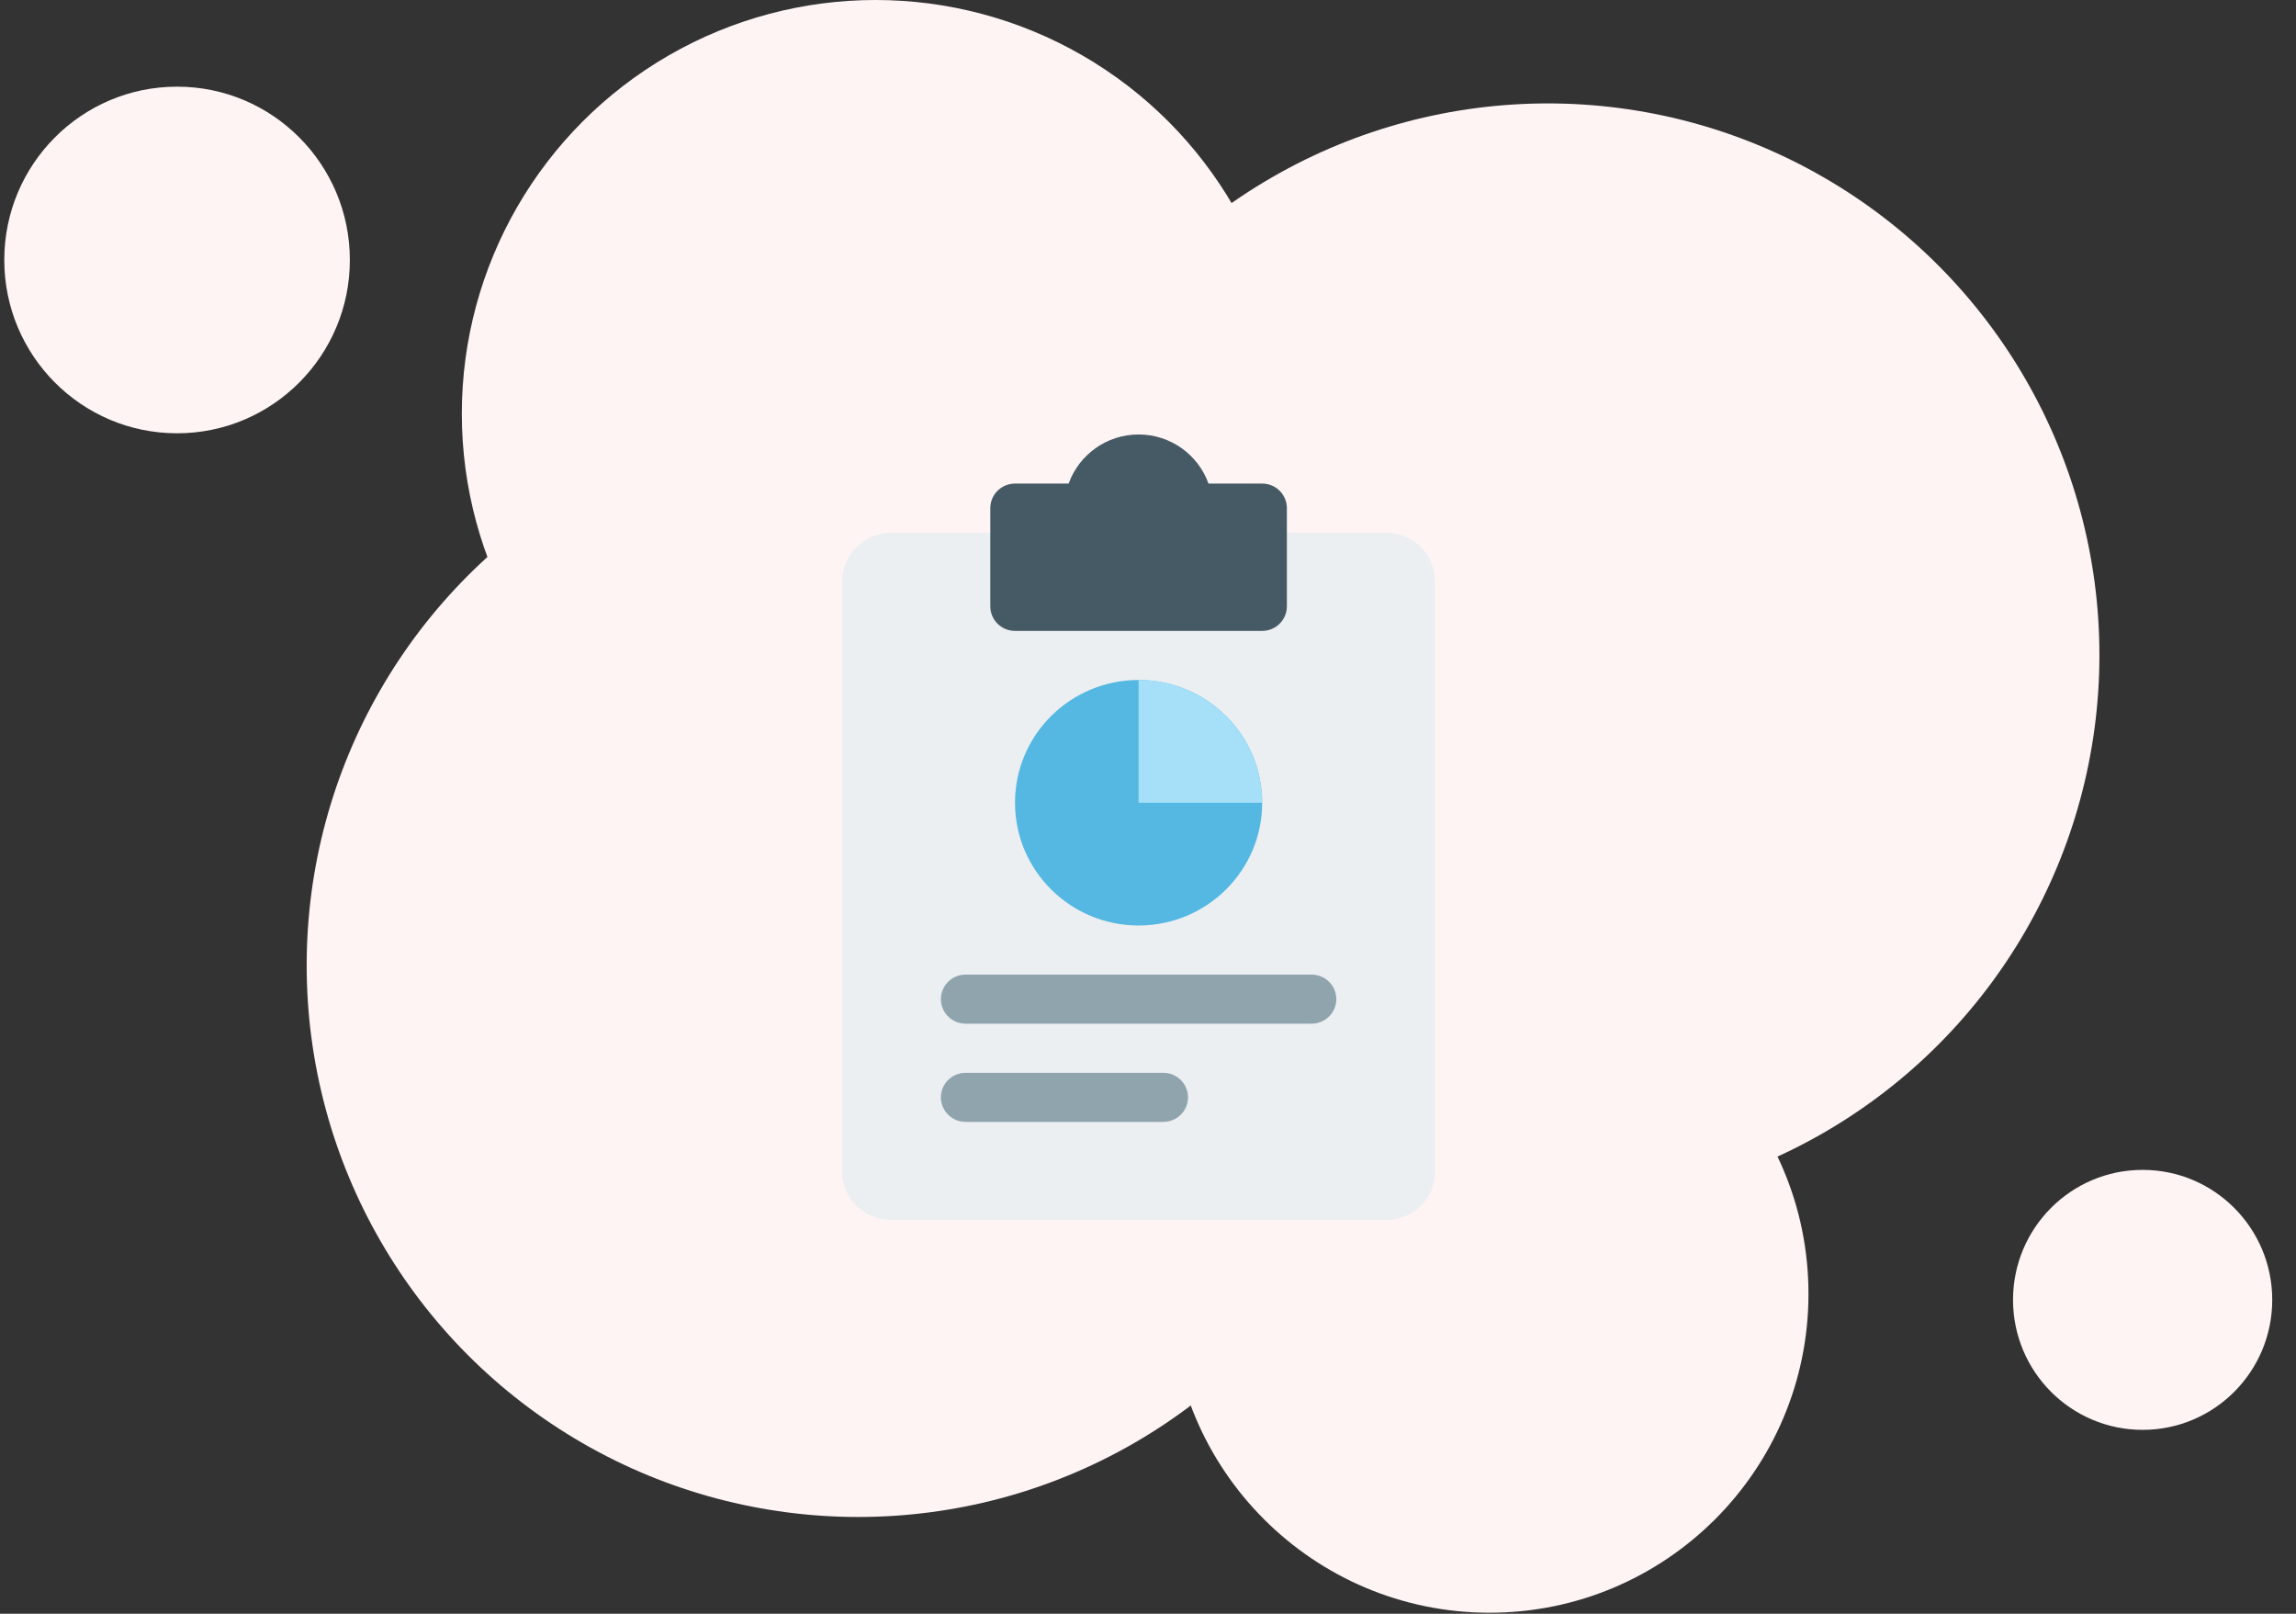 <?xml version="1.0" encoding="UTF-8"?>
<svg width="148px" height="104px" viewBox="0 0 148 104" version="1.1" xmlns="http://www.w3.org/2000/svg" xmlns:xlink="http://www.w3.org/1999/xlink">
    <rect x="0" y="0" width="148" height="104" fill="#333333" stroke="none"/>
    <!-- Generator: Sketch 55.2 (78181) - https://sketchapp.com -->
    <title>icon-3</title>
    <desc>Created with Sketch.</desc>
    <g id="Page-1" stroke="none" stroke-width="1" fill="none" fill-rule="evenodd">
        <g id="landing-page" transform="translate(-297, -1807)">
            <g id="Group-28" transform="translate(0, 1668)">
                <g id="Group-55" transform="translate(214, 30)">
                    <g id="Group-54" transform="translate(0, 82)">
                        <g id="Group-47">
                            <g id="Group-5-Copy-2" transform="translate(27, 27)">
                                <g id="Group-22" transform="translate(56.276, 0)">
                                    <g id="icon-3">
                                        <g id="Group-17">
                                            <g id="Group-2-Copy">
                                                <g id="Group">
                                                    <ellipse id="Oval" fill="#FFF4F4" cx="56.161" cy="26.662" rx="26.668" ry="26.662"></ellipse>
                                                    <ellipse id="Oval-Copy-5" fill="#FFF4F4" cx="95.741" cy="83.38" rx="20.557" ry="20.552"></ellipse>
                                                    <ellipse id="Oval-Copy-6" fill="#FFF4F4" cx="137.838" cy="83.77" rx="8.354" ry="8.377"></ellipse>
                                                    <ellipse id="Oval-Copy-7" fill="#FFF4F4" cx="11.138" cy="16.754" rx="11.138" ry="11.169"></ellipse>
                                                    <ellipse id="Oval-Copy-3" fill="#FFF4F4" cx="99.496" cy="42.215" rx="35.557" ry="35.55"></ellipse>
                                                    <ellipse id="Oval-Copy-4" fill="#FFF4F4" cx="55.049" cy="62.212" rx="35.557" ry="35.55"></ellipse>
                                                    <g id="financial" transform="translate(54, 28)" fill-rule="nonzero">
                                                        <path d="M35.049,6.329 L3.186,6.329 C1.431,6.329 0,7.75 0,9.493 L0,47.466 C0,49.241 1.399,50.63 3.186,50.63 L35.049,50.63 C36.836,50.63 38.235,49.241 38.235,47.466 L38.235,9.493 C38.235,7.718 36.836,6.329 35.049,6.329 Z" id="Path" fill="#ECEFF1"></path>
                                                        <path d="M27.083,3.164 L23.623,3.164 C22.967,1.323 21.195,0 19.118,0 C17.04,0 15.269,1.323 14.609,3.164 L11.152,3.164 C10.272,3.164 9.559,3.873 9.559,4.747 L9.559,11.075 C9.559,11.949 10.272,12.658 11.152,12.658 L27.083,12.658 C27.963,12.658 28.676,11.949 28.676,11.075 L28.676,4.747 C28.676,3.873 27.963,3.164 27.083,3.164 Z" id="Path" fill="#455A64"></path>
                                                        <ellipse id="Oval" fill="#54B8E2" cx="19.118" cy="23.733" rx="7.966" ry="7.911"></ellipse>
                                                        <path d="M19.118,15.822 L19.118,23.733 L27.083,23.733 C27.083,19.372 23.511,15.822 19.118,15.822 Z" id="Path" fill="#A6E0F8"></path>
                                                        <g id="Group" transform="translate(6.373, 34.808)" fill="#90A4AE">
                                                            <path d="M14.338,9.493 L1.593,9.493 C0.714,9.493 0,8.784 0,7.911 C0,7.038 0.714,6.329 1.593,6.329 L14.338,6.329 C15.218,6.329 15.931,7.038 15.931,7.911 C15.931,8.784 15.218,9.493 14.338,9.493 Z" id="Path"></path>
                                                            <path d="M23.897,3.164 L1.593,3.164 C0.714,3.164 0,2.456 0,1.582 C0,0.709 0.714,0 1.593,0 L23.897,0 C24.776,0 25.49,0.709 25.49,1.582 C25.49,2.456 24.776,3.164 23.897,3.164 Z" id="Path"></path>
                                                        </g>
                                                    </g>
                                                </g>
                                            </g>
                                        </g>
                                    </g>
                                </g>
                            </g>
                        </g>
                    </g>
                </g>
            </g>
        </g>
    </g>
</svg>